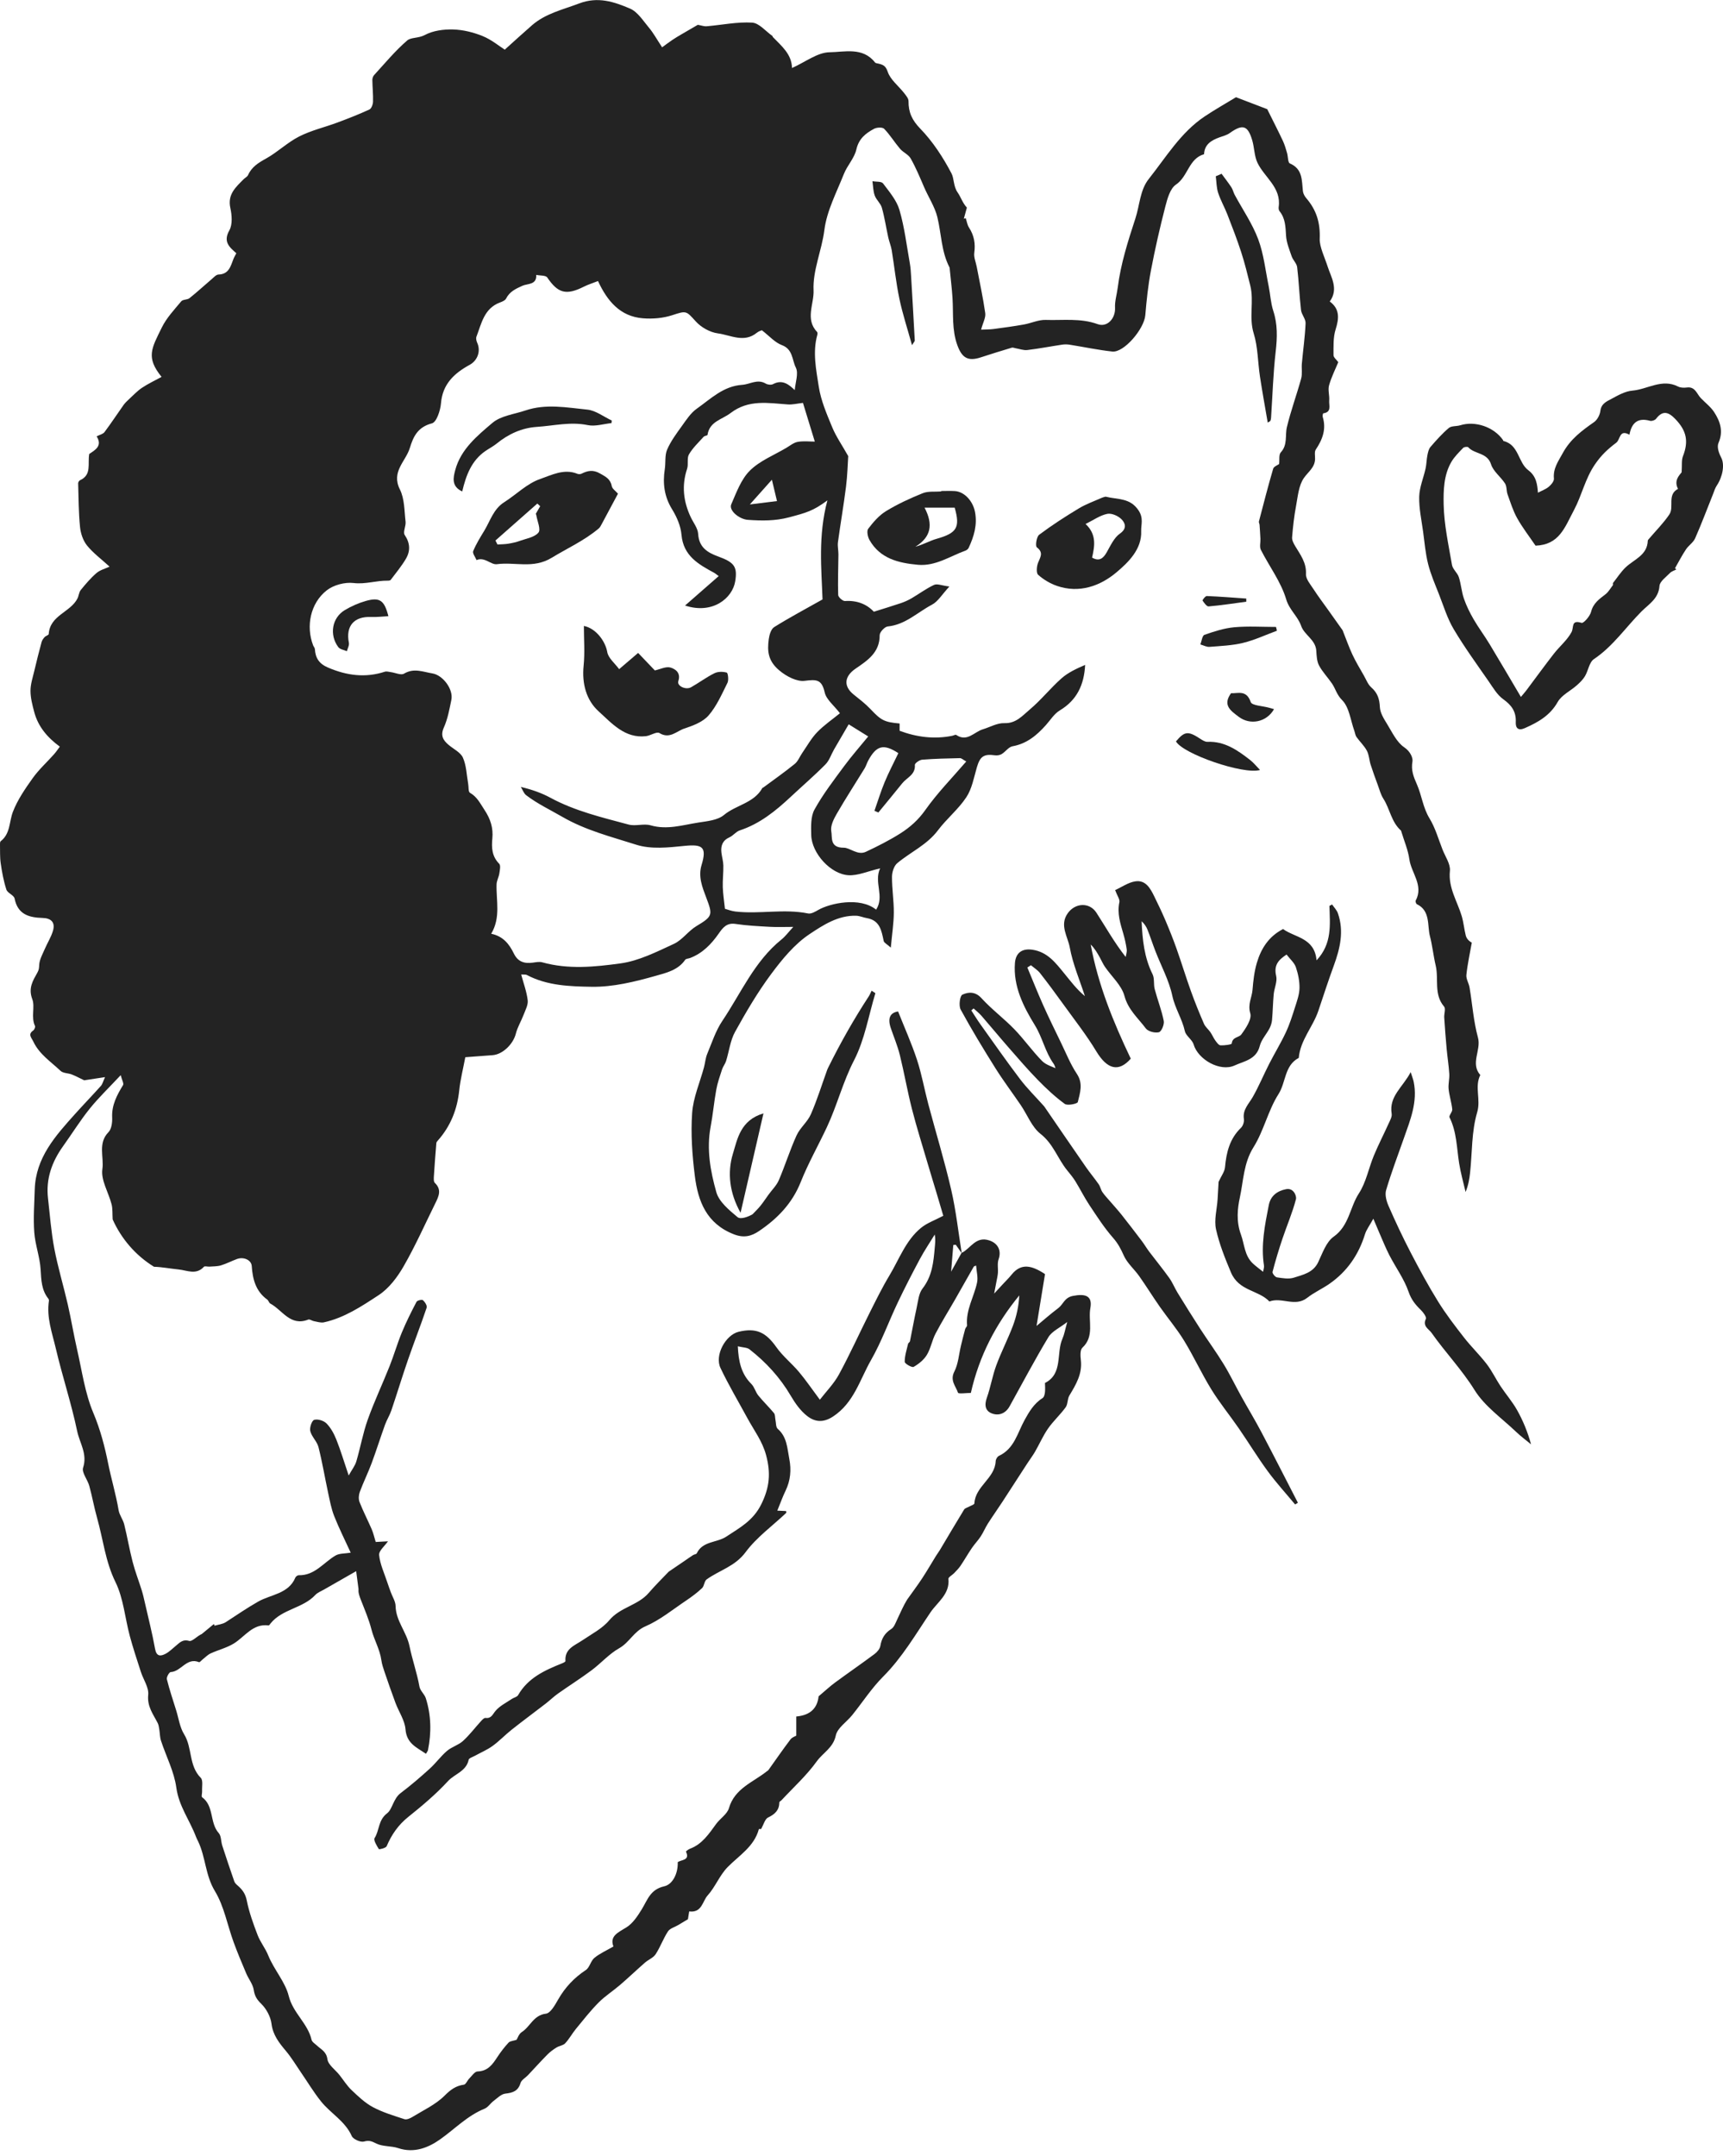 <?xml version="1.0" encoding="UTF-8"?> <svg xmlns="http://www.w3.org/2000/svg" width="235" height="294" viewBox="0 0 235 294" fill="none"><path d="M131.156 170.87C132.398 170.271 133.074 168.536 134.952 169.174C136.091 169.561 136.622 170.532 136.197 171.742C135.998 172.306 136.15 172.987 136.104 173.612C136.074 174.009 135.974 174.403 135.902 174.798C135.833 175.175 135.759 175.551 135.594 176.417C136.172 175.791 136.468 175.468 136.767 175.145C137.167 174.712 137.595 174.303 137.963 173.844C139.281 172.2 140.741 172.577 142.529 173.76C142.148 176.096 141.734 178.634 141.374 180.831C142.202 180.145 143.235 179.227 144.337 178.4C145.019 177.889 145.169 176.965 146.325 176.737C148.031 176.399 149.019 176.716 148.716 178.38C148.389 180.174 149.318 182.231 147.626 183.8C147.305 184.098 147.352 184.921 147.417 185.48C147.638 187.353 146.754 188.822 145.851 190.321C145.57 190.79 145.657 191.496 145.344 191.926C144.611 192.938 143.661 193.794 142.946 194.818C142.263 195.798 141.782 196.918 141.183 197.958C140.866 198.508 140.479 199.014 140.133 199.548C138.997 201.297 137.87 203.052 136.73 204.798C136.073 205.802 135.378 206.781 134.733 207.791C134.378 208.35 134.127 208.976 133.763 209.529C133.398 210.084 132.924 210.569 132.551 211.12C132.01 211.916 131.536 212.754 130.997 213.551C130.752 213.912 130.434 214.226 130.132 214.544C129.873 214.818 129.331 215.095 129.355 215.326C129.568 217.407 127.846 218.506 126.909 219.89C124.884 222.886 123.056 226.044 120.453 228.653C118.875 230.234 117.641 232.156 116.23 233.906C115.474 234.844 114.212 235.649 113.994 236.685C113.642 238.369 112.236 239.044 111.401 240.206C110.014 242.139 108.206 243.77 106.574 245.527C106.484 245.622 106.297 245.705 106.296 245.796C106.281 246.869 105.702 247.418 104.759 247.868C104.332 248.071 104.161 248.817 103.796 249.455C103.901 249.455 103.515 249.408 103.5 249.462C102.856 251.84 100.822 253.028 99.241 254.635C98.151 255.745 97.562 257.337 96.512 258.5C95.806 259.282 95.741 260.901 93.999 260.676C93.936 261.072 93.868 261.491 93.828 261.741C93.309 262.051 92.894 262.3 92.479 262.547C92.009 262.826 91.371 262.994 91.103 263.403C90.459 264.389 90.061 265.534 89.418 266.52C89.1 267.007 88.432 267.253 87.967 267.66C86.824 268.66 85.723 269.711 84.573 270.701C83.617 271.523 82.53 272.21 81.647 273.1C80.535 274.221 79.554 275.475 78.55 276.699C78.031 277.33 77.638 278.071 77.084 278.663C76.804 278.964 76.266 279.008 75.891 279.242C75.455 279.513 75.028 279.826 74.667 280.19C73.757 281.112 72.889 282.077 71.999 283.02C71.663 283.375 71.123 283.658 70.999 284.071C70.669 285.173 69.955 285.41 68.924 285.525C68.359 285.588 67.832 286.138 67.325 286.518C66.889 286.845 66.564 287.389 66.086 287.583C63.749 288.533 62.037 290.337 60.041 291.754C58.438 292.892 56.493 293.686 54.32 292.96C53.361 292.638 52.221 292.769 51.338 292.338C50.718 292.034 50.369 291.853 49.646 292.059C49.178 292.193 48.171 291.747 47.975 291.308C47.067 289.266 45.105 288.231 43.797 286.602C42.783 285.341 41.946 283.936 41.026 282.599C40.364 281.637 39.762 280.623 39.015 279.73C38.081 278.615 37.228 277.564 37.029 275.993C36.907 275.027 36.328 273.959 35.626 273.272C35.02 272.681 34.734 272.205 34.608 271.379C34.488 270.596 33.905 269.895 33.583 269.133C32.981 267.714 32.382 266.294 31.855 264.847C31.008 262.525 30.564 259.972 29.311 257.905C27.995 255.736 28.053 253.269 27.014 251.109C26.919 250.909 26.811 250.711 26.733 250.504C25.889 248.254 24.392 246.328 24.048 243.788C23.752 241.607 22.66 239.54 21.962 237.408C21.798 236.91 21.81 236.356 21.722 235.83C21.675 235.547 21.638 235.244 21.511 234.993C20.894 233.776 20.051 232.735 20.215 231.136C20.318 230.137 19.55 229.055 19.21 228.001C18.689 226.383 18.148 224.769 17.708 223.13C17.045 220.666 16.847 217.993 15.747 215.755C14.365 212.941 14.068 209.934 13.246 207.028C12.836 205.581 12.577 204.092 12.178 202.642C11.942 201.784 11.119 200.819 11.335 200.156C11.95 198.284 10.863 196.794 10.528 195.19C9.737 191.401 8.506 187.706 7.62 183.934C7.118 181.793 6.321 179.661 6.676 177.381C6.689 177.295 6.648 177.179 6.592 177.11C5.652 175.932 5.627 174.566 5.54 173.128C5.439 171.431 4.798 169.769 4.674 168.07C4.531 166.131 4.682 164.169 4.739 162.216C4.867 157.882 7.561 154.907 10.233 151.929C11.396 150.634 12.607 149.382 13.769 148.085C13.976 147.854 14.05 147.5 14.326 146.896C13.071 147.088 12.081 147.238 11.483 147.329C10.781 146.996 10.291 146.727 9.772 146.528C9.278 146.339 8.612 146.375 8.269 146.05C6.941 144.794 5.349 143.771 4.536 142.029C4.297 141.52 3.765 141.063 4.531 140.537C4.689 140.429 4.841 140.061 4.773 139.92C4.199 138.717 4.802 137.321 4.405 136.27C3.827 134.739 4.495 133.727 5.106 132.629C5.327 132.233 5.324 131.99 5.347 131.58C5.389 130.845 5.809 130.123 6.112 129.413C6.474 128.566 6.993 127.769 7.237 126.893C7.544 125.794 6.978 125.224 5.826 125.19C3.992 125.138 2.422 124.738 1.99 122.541C1.901 122.081 1.027 121.801 0.871 121.322C0.495 120.17 0.274 118.958 0.099 117.752C-0.026 116.889 0.02 115.999 0 115.122C-0.003 114.988 0.009 114.791 0.093 114.726C1.429 113.696 1.238 112.071 1.758 110.72C2.39 109.078 3.431 107.567 4.464 106.118C5.3 104.947 6.393 103.961 7.357 102.878C7.67 102.526 7.931 102.126 8.158 101.826C6.436 100.561 5.19 99.079 4.663 97.084C4.414 96.144 4.16 95.168 4.16 94.209C4.16 93.303 4.467 92.391 4.679 91.491C4.987 90.179 5.318 88.872 5.669 87.571C5.735 87.322 5.907 87.084 6.084 86.889C6.242 86.714 6.638 86.617 6.647 86.466C6.807 83.909 9.606 83.511 10.563 81.625C10.751 81.256 10.764 80.773 11.011 80.47C11.677 79.652 12.367 78.833 13.163 78.15C13.658 77.726 14.367 77.549 14.944 77.278C13.782 76.214 12.683 75.41 11.86 74.383C11.324 73.716 11.002 72.743 10.915 71.875C10.718 69.898 10.718 67.9 10.659 65.909C10.655 65.77 10.789 65.552 10.915 65.494C12.551 64.753 11.926 63.25 12.172 61.912C12.956 61.379 14.016 60.832 13.181 59.508C13.595 59.294 14.047 59.204 14.252 58.929C15.156 57.723 15.981 56.461 16.853 55.232C17.057 54.946 17.32 54.696 17.579 54.457C18.164 53.918 18.717 53.321 19.372 52.883C20.218 52.318 21.153 51.884 22.037 51.401C19.878 48.736 20.658 47.529 22.081 44.643C22.723 43.339 23.778 42.228 24.721 41.092C24.943 40.824 25.544 40.902 25.845 40.663C26.882 39.836 27.857 38.933 28.867 38.074C29.157 37.828 29.483 37.451 29.801 37.441C31.224 37.398 31.454 36.305 31.84 35.318C31.942 35.058 32.09 34.818 32.233 34.537C31.295 33.706 30.396 32.984 31.282 31.413C31.732 30.613 31.631 29.34 31.416 28.36C31.009 26.509 32.154 25.531 33.22 24.45C33.419 24.248 33.728 24.108 33.834 23.872C34.335 22.758 35.243 22.201 36.283 21.625C37.863 20.748 39.205 19.425 40.809 18.611C42.447 17.78 44.288 17.357 46.025 16.71C47.495 16.162 48.959 15.59 50.382 14.933C50.659 14.805 50.864 14.241 50.876 13.869C50.907 12.885 50.798 11.898 50.785 10.912C50.782 10.685 50.874 10.402 51.025 10.239C52.499 8.63 53.9 6.93 55.544 5.515C56.051 5.079 57.095 5.229 57.93 4.78C59.041 4.18 60.493 3.984 61.79 4.02C63.151 4.056 64.566 4.406 65.835 4.923C67.048 5.418 68.103 6.303 68.844 6.773C70.217 5.542 71.376 4.472 72.566 3.439C74.419 1.832 76.747 1.322 78.974 0.476C81.564 -0.508 83.752 0.246 85.921 1.167C86.977 1.615 87.73 2.85 88.531 3.803C89.117 4.5 89.558 5.319 90.306 6.452C90.633 6.215 91.146 5.826 91.676 5.464C92.074 5.192 92.49 4.948 92.906 4.703C93.726 4.22 94.551 3.746 95.177 3.383C95.659 3.469 96.027 3.614 96.379 3.583C98.45 3.407 100.53 2.965 102.579 3.085C103.535 3.141 104.428 4.261 105.347 4.904C105.379 4.927 105.369 5.005 105.4 5.038C106.589 6.275 107.981 7.375 108.021 9.275C109.863 8.45 111.5 7.146 113.15 7.127C115.185 7.103 117.667 6.384 119.339 8.511C119.437 8.634 119.687 8.642 119.87 8.69C120.466 8.846 120.804 8.985 121.075 9.788C121.443 10.875 122.542 11.708 123.297 12.673C123.561 13.01 123.916 13.421 123.913 13.796C123.9 15.312 124.387 16.383 125.522 17.553C127.233 19.318 128.631 21.468 129.777 23.655C130.137 24.341 130.028 25.421 130.61 26.246C131.059 26.884 131.278 27.682 131.873 28.31C131.735 28.817 131.595 29.324 131.457 29.831C131.543 29.804 131.63 29.777 131.717 29.75C131.86 30.18 131.921 30.662 132.159 31.028C132.856 32.101 133.058 33.215 132.881 34.485C132.797 35.086 133.093 35.739 133.212 36.368C133.615 38.479 134.077 40.583 134.378 42.709C134.463 43.312 134.073 43.983 133.812 44.955C134.444 44.925 134.992 44.939 135.528 44.868C136.901 44.687 138.275 44.498 139.638 44.257C140.641 44.08 141.634 43.598 142.619 43.63C144.982 43.708 147.374 43.358 149.707 44.206C151.027 44.687 152.154 43.411 152.08 41.968C152.035 41.064 152.331 40.144 152.446 39.228C152.855 35.972 153.848 32.882 154.863 29.769C155.448 27.977 155.48 25.92 156.673 24.416C159.04 21.434 161.029 18.08 164.282 15.894C165.643 14.979 167.077 14.174 168.578 13.259C170.072 13.831 171.77 14.481 172.838 14.889C173.731 16.688 174.381 17.949 174.982 19.235C175.225 19.756 175.381 20.32 175.544 20.875C175.686 21.356 175.646 22.167 175.921 22.287C177.691 23.047 177.542 24.599 177.702 26.064C177.739 26.402 177.939 26.766 178.166 27.031C179.538 28.633 180.083 30.348 179.996 32.561C179.952 33.661 180.694 35.138 181.092 36.395C181.528 37.769 182.616 39.406 181.366 41.118C182.731 42.123 182.65 43.396 182.169 44.911C181.819 46.008 181.883 47.252 181.877 48.432C181.875 48.747 182.295 49.064 182.528 49.39C182.146 50.319 181.596 51.403 181.271 52.549C181.09 53.188 181.35 53.938 181.289 54.628C181.233 55.272 181.666 56.209 180.483 56.369C180.433 56.377 180.364 56.72 180.411 56.873C180.911 58.535 180.376 59.941 179.46 61.312C179.249 61.628 179.379 62.176 179.362 62.617C179.32 63.773 178.415 64.354 177.838 65.188C177.123 66.215 177.013 67.697 176.767 69.007C176.503 70.417 176.343 71.852 176.229 73.282C176.198 73.674 176.441 74.128 176.661 74.493C177.371 75.675 178.199 76.742 178.121 78.298C178.087 78.97 178.735 79.708 179.158 80.362C179.791 81.34 180.5 82.272 181.176 83.223C181.837 84.155 182.498 85.086 183.122 85.962C183.562 87.066 183.955 88.198 184.459 89.278C184.917 90.26 185.486 91.192 186.022 92.136C186.337 92.691 186.576 93.352 187.034 93.752C187.884 94.495 188.149 95.323 188.201 96.435C188.237 97.216 188.74 98.021 189.176 98.726C189.877 99.859 190.491 101.224 191.525 101.918C192.375 102.488 192.726 103.378 192.645 103.844C192.434 105.049 192.791 105.922 193.253 106.976C193.912 108.469 194.071 110.136 194.968 111.605C195.763 112.908 196.186 114.44 196.753 115.88C197.13 116.837 197.846 117.848 197.752 118.768C197.512 121.097 198.767 122.917 199.371 124.957C199.621 125.804 199.695 126.703 199.911 127.564C200.007 127.945 200.254 128.289 200.738 128.558C200.48 130.023 200.154 131.48 200 132.956C199.942 133.506 200.335 134.089 200.433 134.673C200.814 136.949 200.972 139.282 201.577 141.493C202.051 143.227 200.5 145.006 201.897 146.613C201.087 148.23 201.997 149.934 201.47 151.707C200.698 154.307 200.798 157.166 200.508 159.912C200.416 160.781 200.268 161.645 199.891 162.563C199.592 161.257 199.219 159.965 199.011 158.646C198.678 156.538 198.687 154.372 197.702 152.389C197.582 152.147 198.108 151.645 198.073 151.291C197.979 150.36 197.672 149.451 197.576 148.521C197.507 147.842 197.709 147.138 197.668 146.451C197.598 145.318 197.413 144.191 197.31 143.059C197.18 141.63 197.071 140.198 196.978 138.764C196.946 138.261 197.207 137.565 196.961 137.278C195.527 135.611 196.251 133.534 195.816 131.689C195.507 130.375 195.346 128.878 195.025 127.662C194.658 126.273 195.118 124.197 193.249 123.313C193.137 123.26 193.029 122.931 193.088 122.821C194.194 120.733 192.487 119.07 192.223 117.191C192.044 115.906 191.506 114.67 191.129 113.413C191.114 113.366 191.116 113.303 191.085 113.275C189.759 112.114 189.575 110.318 188.672 108.915C188.318 108.367 188.152 107.694 187.922 107.07C187.583 106.149 187.242 105.227 186.944 104.293C186.744 103.662 186.729 102.949 186.427 102.382C186.063 101.698 185.462 101.146 185.009 100.505C184.846 100.275 184.818 99.952 184.72 99.675C184.201 98.236 184.025 96.451 183.045 95.475C182.313 94.745 182.161 93.944 181.674 93.226C181.104 92.388 180.374 91.642 179.904 90.757C179.6 90.182 179.572 89.429 179.529 88.75C179.436 87.231 177.898 86.614 177.464 85.36C177.001 84.028 175.86 83.201 175.419 81.722C174.712 79.347 173.115 77.243 171.969 74.986C171.765 74.582 171.931 73.993 171.909 73.489C171.881 72.848 171.838 72.208 171.791 71.569C171.779 71.416 171.669 71.249 171.704 71.115C172.332 68.715 172.949 66.31 173.646 63.929C173.735 63.623 174.25 63.44 174.46 63.282C174.529 62.705 174.4 62.004 174.69 61.69C175.649 60.651 175.247 59.385 175.521 58.243C176.055 56.01 176.858 53.842 177.467 51.623C177.643 50.981 177.499 50.256 177.561 49.574C177.726 47.744 177.991 45.919 178.068 44.086C178.093 43.496 177.518 42.903 177.446 42.285C177.222 40.342 177.153 38.381 176.92 36.44C176.858 35.926 176.353 35.481 176.173 34.962C175.854 34.034 175.46 33.084 175.403 32.125C175.331 30.931 175.315 29.786 174.518 28.804C174.409 28.669 174.375 28.421 174.4 28.238C174.778 25.571 172.476 24.217 171.511 22.21C171.066 21.283 171.091 20.142 170.791 19.131C170.182 17.078 169.483 16.893 167.721 18.149C167.314 18.44 166.786 18.565 166.304 18.74C165.205 19.142 164.284 19.695 164.22 21.034C162.125 21.621 162.043 24.065 160.393 25.173C159.597 25.708 159.222 27.075 158.946 28.14C158.198 31.036 157.532 33.958 156.974 36.895C156.592 38.902 156.38 40.949 156.208 42.988C156.049 44.874 153.29 48.114 151.709 47.943C149.763 47.732 147.84 47.32 145.904 47.012C145.571 46.959 145.218 46.951 144.885 47C143.295 47.239 141.713 47.547 140.119 47.737C139.595 47.799 139.038 47.579 138.495 47.489C138.33 47.461 138.147 47.373 138.004 47.416C136.589 47.841 135.173 48.275 133.768 48.737C132.003 49.316 131.199 48.79 130.579 47.096C129.804 44.977 130.048 42.814 129.913 40.661C129.83 39.349 129.667 38.04 129.539 36.73C129.528 36.633 129.531 36.524 129.489 36.442C128.381 34.291 128.396 31.883 127.846 29.611C127.509 28.219 126.618 26.873 126.021 25.484C125.46 24.176 124.909 22.852 124.209 21.616C123.903 21.074 123.18 20.785 122.755 20.289C122.003 19.406 121.393 18.397 120.591 17.566C120.363 17.329 119.594 17.364 119.226 17.56C118.078 18.17 117.134 18.902 116.798 20.386C116.532 21.565 115.558 22.564 115.099 23.722C114.101 26.237 112.768 28.745 112.437 31.364C112.08 34.176 110.834 36.885 110.962 39.59C111.049 41.425 109.779 43.536 111.437 45.261C111.51 45.338 111.51 45.538 111.475 45.661C110.812 48.033 111.316 50.412 111.671 52.726C111.961 54.62 112.758 56.461 113.499 58.255C114.023 59.525 114.829 60.679 115.689 62.203C115.618 63.247 115.583 64.81 115.39 66.355C115.072 68.889 114.632 71.408 114.288 73.941C114.215 74.485 114.356 75.053 114.352 75.61C114.338 77.457 114.26 79.304 114.321 81.146C114.331 81.444 114.941 81.987 115.244 81.967C116.874 81.861 118.202 82.378 119.182 83.427C120.463 83.023 121.671 82.66 122.863 82.257C123.367 82.086 123.863 81.865 124.323 81.597C125.355 80.996 126.322 80.265 127.398 79.767C127.82 79.572 128.463 79.86 129.489 79.988C128.487 81.063 127.939 82.031 127.113 82.465C125.137 83.502 123.483 85.202 121.078 85.435C120.659 85.475 119.977 86.213 119.979 86.626C119.993 88.993 118.305 90.086 116.697 91.186C115.157 92.238 115.001 93.573 116.436 94.725C117.22 95.354 118.028 95.97 118.715 96.696C120.158 98.224 120.583 98.483 122.699 98.67V99.663C125.021 100.528 127.401 100.841 129.866 100.349C130.056 100.31 130.313 100.157 130.422 100.231C131.907 101.233 132.863 99.82 134.045 99.463C135.024 99.167 136.013 98.587 136.977 98.622C138.573 98.681 139.449 97.602 140.417 96.792C141.975 95.489 143.257 93.858 144.783 92.509C145.69 91.707 146.841 91.18 148.003 90.68C147.859 93.409 146.872 95.491 144.544 96.886C143.786 97.341 143.263 98.2 142.649 98.888C141.407 100.284 140.041 101.427 138.1 101.776C137.562 101.874 137.141 102.523 136.619 102.84C136.366 102.995 135.991 103.051 135.69 103.008C134.171 102.796 133.665 103.164 133.23 104.661C132.828 106.048 132.566 107.565 131.795 108.731C130.716 110.366 129.119 111.65 127.933 113.228C126.438 115.22 124.202 116.194 122.377 117.716C121.925 118.093 121.664 118.937 121.659 119.568C121.648 121.199 121.917 122.831 121.907 124.462C121.897 125.937 121.664 127.409 121.497 129.235C120.961 128.751 120.58 128.577 120.528 128.333C120.231 126.93 120.013 125.514 118.229 125.212C117.743 125.13 117.268 124.906 116.785 124.889C114.321 124.807 112.257 126.168 110.417 127.393C108.365 128.759 106.679 130.82 105.179 132.837C103.335 135.318 101.753 138.012 100.255 140.723C99.598 141.912 99.445 143.375 99.028 144.704C98.903 145.104 98.609 145.451 98.48 145.85C98.184 146.758 97.864 147.668 97.693 148.602C97.385 150.285 97.238 151.996 96.921 153.675C96.347 156.724 96.89 159.718 97.698 162.582C98.07 163.902 99.448 165.035 100.591 165.99C101.013 166.343 102.068 165.938 102.64 165.602C103.002 165.218 103.389 164.854 103.719 164.444C104.111 163.958 104.453 163.432 104.82 162.925C105.296 162.268 105.916 161.673 106.226 160.946C107.088 158.937 107.738 156.833 108.644 154.844C109.117 153.805 110.133 153.011 110.59 151.969C111.451 150.003 112.086 147.936 112.818 145.913C112.867 145.776 112.935 145.647 112.999 145.516C114.64 142.206 116.455 138.997 118.476 135.905C118.638 135.657 118.747 135.374 118.881 135.109C119.052 135.222 119.223 135.336 119.394 135.449C118.461 138.517 117.936 141.795 116.488 144.596C114.954 147.562 114.171 150.761 112.773 153.736C111.597 156.239 110.224 158.658 109.203 161.222C108.038 164.147 105.992 166.233 103.485 167.914C102.529 168.555 101.508 168.882 100.105 168.337C96.363 166.883 95.204 163.839 94.769 160.378C94.413 157.54 94.202 154.633 94.401 151.791C94.547 149.685 95.459 147.633 96.017 145.555C96.179 144.954 96.219 144.307 96.454 143.74C97.091 142.211 97.608 140.583 98.52 139.227C101.069 135.435 102.894 131.106 106.581 128.132C107.122 127.698 107.543 127.116 108.197 126.41C106.975 126.41 105.983 126.456 104.996 126.4C103.435 126.313 101.866 126.239 100.324 126.005C99.132 125.824 98.609 126.484 98.039 127.3C97.029 128.748 95.83 130.002 94.127 130.65C93.899 130.737 93.558 130.739 93.448 130.901C92.479 132.321 90.813 132.691 89.421 133.086C86.592 133.888 83.615 134.621 80.712 134.576C77.754 134.528 74.631 134.439 71.852 132.964C71.699 132.883 71.478 132.928 71.084 132.9C71.416 134.141 71.84 135.264 71.974 136.422C72.046 137.051 71.659 137.751 71.414 138.395C71.083 139.268 70.576 140.089 70.351 140.985C70 142.371 68.592 143.786 67.207 143.901C66.017 143.999 64.826 144.08 63.463 144.182C63.167 145.756 62.788 147.219 62.634 148.705C62.363 151.299 61.457 153.578 59.729 155.532C59.638 155.635 59.524 155.76 59.514 155.884C59.39 157.375 59.272 158.867 59.181 160.361C59.16 160.686 59.125 161.147 59.309 161.322C60.271 162.24 59.844 163.145 59.39 164.066C57.966 166.953 56.655 169.906 55.053 172.692C54.199 174.179 53.054 175.704 51.655 176.622C49.34 178.141 46.971 179.726 44.178 180.339C43.754 180.432 43.263 180.258 42.81 180.177C42.546 180.13 42.239 179.882 42.045 179.961C39.594 180.932 38.52 178.662 36.867 177.778C36.685 177.68 36.627 177.364 36.449 177.236C34.879 176.102 34.456 174.454 34.334 172.651C34.279 171.847 33.244 171.363 32.323 171.702C31.588 171.972 30.887 172.343 30.14 172.569C29.645 172.719 29.099 172.7 28.574 172.741C28.316 172.762 27.932 172.632 27.814 172.76C26.751 173.926 25.507 173.239 24.339 173.125C23.217 173.015 22.105 172.792 21.004 172.76C18.46 171.194 16.532 168.909 15.367 166.305C15.317 165.517 15.376 164.848 15.217 164.234C14.8 162.617 13.741 160.943 13.962 159.444C14.203 157.801 13.315 155.909 14.796 154.403C15.218 153.973 15.327 153.065 15.298 152.389C15.223 150.696 15.952 149.346 16.783 147.982C16.915 147.765 16.632 147.295 16.462 146.629C14.881 148.322 13.457 149.684 12.232 151.206C10.926 152.831 9.82 154.617 8.603 156.316C7.078 158.445 6.243 160.77 6.548 163.42C6.81 165.707 6.975 168.013 7.405 170.269C7.894 172.838 8.662 175.355 9.247 177.908C9.715 179.953 10.051 182.031 10.521 184.076C11.185 186.969 11.586 189.988 12.727 192.688C13.679 194.936 14.298 197.322 14.748 199.574C15.174 201.702 15.816 203.807 16.177 205.96C16.289 206.628 16.775 207.226 16.942 207.893C17.364 209.592 17.655 211.326 18.094 213.021C18.432 214.327 18.927 215.595 19.331 216.885C19.503 217.438 19.628 218.004 19.758 218.569C20.234 220.662 20.767 222.745 21.147 224.855C21.34 225.925 21.884 225.902 22.578 225.543C23.078 225.285 23.491 224.853 23.937 224.494C24.478 224.059 24.871 223.524 25.806 223.787C26.216 223.902 26.874 223.118 27.525 222.841C28.075 222.388 28.624 221.935 29.172 221.482C29.203 221.559 29.234 221.634 29.265 221.711C29.779 221.556 30.363 221.506 30.796 221.226C32.267 220.27 33.702 219.282 35.238 218.41C36.925 217.454 39.366 217.366 40.282 215.151C40.344 215.001 40.588 214.823 40.743 214.827C42.938 214.88 44.125 213.1 45.764 212.139C46.296 211.829 47.046 211.886 47.833 211.752C47.036 210.009 46.231 208.415 45.579 206.76C45.18 205.749 44.984 204.653 44.752 203.583C44.303 201.509 43.959 199.408 43.436 197.352C43.24 196.582 42.512 195.947 42.319 195.176C42.201 194.708 42.527 193.738 42.852 193.638C43.334 193.489 44.16 193.747 44.536 194.13C45.124 194.73 45.558 195.537 45.875 196.33C46.455 197.786 46.903 199.294 47.557 201.226C48.006 200.417 48.425 199.896 48.6 199.302C49.157 197.414 49.497 195.455 50.157 193.607C51.035 191.144 52.16 188.768 53.128 186.334C53.731 184.82 54.181 183.243 54.801 181.737C55.392 180.305 56.089 178.914 56.808 177.541C56.908 177.35 57.544 177.199 57.683 177.319C57.957 177.556 58.282 178.07 58.192 178.338C57.393 180.716 56.473 183.053 55.653 185.424C54.859 187.721 54.156 190.049 53.376 192.352C53.147 193.025 52.751 193.641 52.51 194.313C51.879 196.06 51.325 197.837 50.676 199.577C50.187 200.89 49.559 202.151 49.073 203.466C48.92 203.88 48.88 204.445 49.036 204.846C49.531 206.11 50.163 207.321 50.701 208.569C50.926 209.091 51.048 209.657 51.244 210.292C51.819 210.261 52.383 210.231 52.917 210.202C52.49 210.824 51.651 211.496 51.708 212.076C51.835 213.337 52.417 214.554 52.82 215.788C52.969 216.243 53.136 216.691 53.299 217.142C53.527 217.771 53.943 218.395 53.955 219.028C53.991 221.062 55.454 222.555 55.855 224.513C56.227 226.336 56.873 228.146 57.21 230.024C57.312 230.586 57.901 231.046 58.079 231.613C58.813 233.932 58.851 236.3 58.372 238.68C58.346 238.812 58.238 238.927 58.097 239.179C56.833 238.31 55.461 237.788 55.307 235.846C55.208 234.615 54.391 233.448 53.938 232.235C53.41 230.822 52.917 229.394 52.43 227.965C52.259 227.464 52.09 226.95 52.017 226.428C51.813 224.942 51.016 223.61 50.677 222.275C50.312 220.834 49.74 219.536 49.219 218.188C49.033 217.707 48.847 217.226 48.899 216.725C48.799 215.957 48.697 215.189 48.578 214.273C46.983 215.183 45.594 215.975 44.208 216.772C43.795 217.009 43.313 217.189 43.001 217.523C41.298 219.356 38.482 219.425 36.891 221.417C36.814 221.513 36.711 221.683 36.641 221.674C34.462 221.389 33.409 223.213 31.871 224.151C30.907 224.737 29.763 225.015 28.726 225.491C28.334 225.671 28.016 226.014 27.667 226.286C27.487 226.424 27.244 226.728 27.141 226.685C25.459 225.989 24.71 227.975 23.279 228.034C23.08 228.042 22.689 228.73 22.759 229.01C23.114 230.442 23.588 231.843 24.027 233.253C24.369 234.351 24.523 235.568 25.11 236.515C26.253 238.361 25.722 240.797 27.383 242.459C27.718 242.795 27.53 243.666 27.565 244.29C27.581 244.567 27.436 245.009 27.562 245.101C29.227 246.312 28.571 248.584 29.835 249.995C30.184 250.386 30.128 251.124 30.309 251.685C30.841 253.327 31.391 254.962 31.959 256.592C32.034 256.807 32.239 256.994 32.42 257.152C33.052 257.698 33.475 258.268 33.656 259.183C33.976 260.794 34.546 262.366 35.137 263.906C35.508 264.872 36.199 265.715 36.586 266.679C37.368 268.619 38.902 270.284 39.38 272.208C39.961 274.541 41.976 275.936 42.494 278.184C42.565 278.492 42.975 278.73 43.243 278.983C43.807 279.516 44.512 279.783 44.655 280.828C44.76 281.598 45.713 282.251 46.282 282.963C46.838 283.659 47.313 284.44 47.952 285.046C48.853 285.901 49.787 286.795 50.867 287.371C52.208 288.087 53.701 288.531 55.155 289.008C55.453 289.105 55.917 288.911 56.224 288.722C57.736 287.794 59.418 287.022 60.644 285.797C61.461 284.98 62.165 284.462 63.269 284.306C63.544 284.267 63.733 283.738 63.998 283.471C64.356 283.113 64.742 282.515 65.129 282.503C66.534 282.46 67.172 281.554 67.828 280.546C68.283 279.849 68.798 279.182 69.362 278.57C69.563 278.354 69.986 278.341 70.454 278.187C70.59 277.974 70.765 277.384 71.157 277.137C72.317 276.402 72.755 274.824 74.458 274.623C75.084 274.549 75.694 273.447 76.118 272.705C77.065 271.046 78.298 269.727 79.899 268.674C80.425 268.327 80.563 267.429 81.069 267.013C81.802 266.41 82.708 266.016 83.665 265.46C83.121 264.018 84.303 263.559 85.454 262.839C86.326 262.292 86.977 261.287 87.54 260.372C88.328 259.089 88.686 257.679 90.601 257.25C91.725 256.998 92.49 255.526 92.436 253.965C92.882 253.61 94.156 253.755 93.558 252.521C93.541 252.484 93.888 252.21 94.097 252.132C95.777 251.509 96.687 250.096 97.678 248.744C98.226 247.997 99.178 247.413 99.417 246.598C100.209 243.887 102.703 243.075 104.581 241.573C104.655 241.515 104.75 241.472 104.804 241.398C105.804 240.001 106.776 238.584 107.813 237.217C108.046 236.91 108.502 236.775 108.602 236.713V234.095C110.559 233.921 111.476 232.932 111.65 231.342C112.599 230.542 113.219 229.96 113.898 229.461C115.682 228.149 117.505 226.894 119.28 225.571C119.633 225.309 120.001 224.873 120.07 224.467C120.242 223.452 120.668 222.723 121.561 222.159C121.954 221.91 122.153 221.311 122.377 220.841C122.822 219.91 123.224 218.957 123.73 218.144C124.412 217.184 125.12 216.243 125.768 215.26C126.422 214.267 127.015 213.234 127.64 212.222C127.818 211.933 128.027 211.664 128.201 211.373C129.297 209.537 130.378 207.691 131.496 205.869C131.617 205.671 131.946 205.602 132.177 205.471C132.429 205.328 132.888 205.192 132.896 205.036C133.016 202.68 135.7 201.628 135.802 199.269C135.812 199.019 136.021 198.655 136.235 198.555C138.355 197.566 138.758 195.436 139.754 193.642C140.334 192.598 140.997 191.424 142.174 190.684C142.609 190.41 142.56 189.368 142.522 188.611C145.011 187.345 144.027 184.562 144.905 182.573C145.163 181.988 145.268 181.337 145.561 180.294C144.534 181.092 143.481 181.55 142.996 182.352C141.13 185.443 139.449 188.645 137.692 191.802C137.166 192.748 136.26 193.109 135.325 192.778C134.361 192.436 134.243 191.618 134.6 190.615C135.111 189.175 135.354 187.638 135.883 186.206C136.558 184.376 137.462 182.633 138.151 180.809C138.645 179.505 138.945 178.128 139.019 176.669C135.815 180.576 133.556 184.908 132.414 189.965C131.835 189.965 130.724 190.127 130.661 189.937C130.359 189.041 129.537 188.27 130.157 187.065C130.705 186 130.78 184.692 131.071 183.492C131.252 182.744 131.436 181.995 131.639 181.251C131.689 181.069 131.912 180.901 131.898 180.74C131.713 178.64 132.849 176.863 133.261 174.916C133.413 174.197 133.187 173.398 133.133 172.597C133.031 172.644 132.857 172.664 132.804 172.757C131.953 174.233 131.124 175.723 130.277 177.202C129.384 178.763 128.426 180.289 127.596 181.882C127.115 182.803 126.946 183.897 126.413 184.779C126.005 185.453 125.305 186.018 124.611 186.413C124.386 186.541 123.398 185.981 123.395 185.727C123.384 184.91 123.663 184.086 123.851 183.27C123.881 183.14 124.084 183.049 124.109 182.921C124.418 181.407 124.684 179.885 125.018 178.377C125.22 177.469 125.295 176.405 125.827 175.725C127.139 174.043 127.322 172.122 127.491 170.151C127.538 169.597 127.618 169.046 127.487 168.366C126.809 169.476 126.077 170.557 125.464 171.702C124.411 173.668 123.39 175.652 122.433 177.665C121.198 180.263 120.223 183.002 118.8 185.486C117.273 188.154 116.473 191.306 113.624 193.18C112.245 194.087 111.104 193.914 110.064 193.094C109.164 192.386 108.445 191.366 107.856 190.361C106.391 187.862 104.484 185.783 102.223 184.018C101.887 183.756 101.33 183.777 100.633 183.607C100.728 185.664 101.084 187.355 102.482 188.748C102.9 189.165 103.046 189.846 103.428 190.316C104.101 191.147 104.883 191.889 105.562 192.716C105.737 192.928 105.695 193.317 105.761 193.622C105.852 194.045 105.807 194.631 106.069 194.86C107.347 195.965 107.365 197.488 107.651 198.953C107.948 200.482 107.817 201.916 107.134 203.323C106.735 204.145 106.43 205.013 106.017 206.019C106.439 206.04 106.823 206.057 107.213 206.075C107.219 206.16 107.268 206.293 107.227 206.331C105.356 208.102 103.192 209.654 101.684 211.692C100.247 213.632 98.116 214.146 96.373 215.403C96.051 215.636 96.06 216.297 95.752 216.588C95.083 217.217 94.336 217.775 93.572 218.288C91.749 219.509 90.01 220.944 88.026 221.799C86.457 222.475 85.849 223.996 84.454 224.781C83.07 225.559 81.975 226.832 80.683 227.794C79.193 228.904 77.617 229.898 76.1 230.971C75.521 231.381 75.01 231.884 74.449 232.319C72.904 233.513 71.33 234.672 69.8 235.883C68.903 236.593 68.109 237.439 67.184 238.11C66.441 238.647 65.571 239.01 64.762 239.458C64.463 239.623 63.965 239.767 63.92 239.995C63.597 241.575 62.009 241.917 61.099 242.907C59.464 244.684 57.591 246.263 55.7 247.775C54.326 248.874 53.408 250.199 52.735 251.784C52.627 252.038 51.715 252.251 51.67 252.177C51.383 251.71 50.914 250.955 51.095 250.669C51.766 249.611 51.565 248.23 52.809 247.284C53.517 246.745 53.647 245.289 54.634 244.545C56.008 243.51 57.319 242.381 58.597 241.224C59.437 240.465 60.11 239.52 60.969 238.784C61.61 238.236 62.52 237.998 63.142 237.435C64.039 236.62 64.777 235.631 65.599 234.731C65.768 234.544 66.025 234.268 66.207 234.29C67.019 234.394 67.176 233.812 67.589 233.322C68.162 232.643 69.038 232.22 69.797 231.703C70.078 231.512 70.519 231.436 70.665 231.18C72.017 228.818 74.306 227.788 76.667 226.842C76.838 226.775 77.127 226.632 77.121 226.54C76.994 224.839 78.38 224.42 79.445 223.695C80.706 222.836 82.153 222.101 83.101 220.965C84.586 219.185 87.014 218.948 88.481 217.237C89.391 216.177 90.396 215.197 91.203 214.345C91.994 213.807 92.632 213.373 93.27 212.938C93.689 212.652 94.103 212.356 94.529 212.081C94.687 211.979 94.97 211.967 95.033 211.834C95.847 210.144 97.767 210.42 99.059 209.562C100.9 208.341 102.719 207.404 103.837 205.135C104.98 202.814 105.136 200.881 104.491 198.463C103.976 196.532 102.837 195.066 101.94 193.41C100.704 191.132 99.375 188.898 98.265 186.56C97.443 184.83 98.957 182.048 100.759 181.621C103.146 181.055 104.457 181.698 105.885 183.721C106.758 184.96 107.993 185.937 108.975 187.107C109.905 188.212 110.719 189.415 111.82 190.892C112.681 189.772 113.739 188.707 114.427 187.442C115.915 184.705 117.196 181.855 118.595 179.069C119.462 177.344 120.312 175.604 121.306 173.954C122.646 171.726 123.532 169.165 125.612 167.459C126.433 166.784 127.506 166.416 128.656 165.807C128.426 165.029 128.086 163.867 127.739 162.707C127.345 161.391 126.937 160.08 126.551 158.763C125.815 156.255 125.024 153.762 124.377 151.231C123.756 148.8 123.33 146.319 122.729 143.882C122.422 142.641 121.92 141.449 121.503 140.236C121.033 138.868 121.39 138.112 122.492 137.942C123.367 140.151 124.336 142.304 125.069 144.534C125.716 146.501 126.074 148.561 126.607 150.566C127.643 154.462 128.826 158.322 129.732 162.246C130.39 165.095 130.705 168.025 131.171 170.915C130.898 170.526 130.629 170.142 130.359 169.757C130.246 169.771 130.132 169.782 130.019 169.796C129.928 170.914 129.836 172.034 129.723 173.429C130.288 172.411 130.717 171.642 131.144 170.871L131.156 170.87ZM66.998 127.344C68.648 127.687 69.47 128.779 70.09 130.052C70.638 131.176 71.529 131.443 72.671 131.284C73.098 131.225 73.566 131.131 73.963 131.241C77.51 132.236 81.132 131.867 84.638 131.386C87.143 131.041 89.568 129.805 91.916 128.722C93.066 128.191 93.875 126.964 94.987 126.3C97.232 124.957 97.22 124.773 96.314 122.386C95.805 121.042 95.204 119.568 95.68 117.995C96.422 115.542 95.873 115.103 93.352 115.361C91.177 115.584 88.796 115.846 86.788 115.205C83.392 114.12 79.893 113.25 76.706 111.406C75.05 110.449 73.304 109.621 71.769 108.454C71.433 108.197 71.277 107.704 71.037 107.319C72.559 107.685 73.868 108.144 75.073 108.797C78.429 110.614 82.106 111.476 85.737 112.453C86.678 112.706 87.802 112.288 88.734 112.557C90.988 113.207 93.111 112.512 95.263 112.177C96.459 111.991 97.879 111.863 98.733 111.152C100.393 109.77 102.84 109.531 103.982 107.462C104.001 107.427 104.071 107.425 104.11 107.397C105.546 106.332 107.013 105.307 108.399 104.178C108.85 103.811 109.078 103.175 109.426 102.674C110.086 101.722 110.657 100.679 111.454 99.855C112.39 98.888 113.525 98.116 114.559 97.272C113.732 96.191 112.7 95.405 112.482 94.436C112.073 92.622 111.356 92.652 109.719 92.853C108.767 92.971 107.347 92.344 106.221 91.373C104.727 90.085 104.641 88.753 104.851 87.169C104.929 86.586 105.16 85.791 105.59 85.523C107.667 84.225 109.835 83.073 112.185 81.749C112.046 77.638 111.554 73.079 112.851 68.24C110.884 69.695 109.987 69.924 107.599 70.558C105.727 71.055 103.889 71.028 102.011 70.897C100.81 70.813 99.378 69.608 99.733 68.788C100.435 67.174 101.078 65.369 102.277 64.18C103.63 62.836 105.564 62.079 107.252 61.075C107.758 60.775 108.258 60.355 108.806 60.261C109.613 60.121 110.463 60.225 111.132 60.225C110.544 58.307 110.018 56.586 109.516 54.947C108.728 55.034 108.093 55.199 107.473 55.157C104.774 54.97 102.099 54.447 99.639 56.334C98.471 57.231 96.774 57.467 96.499 59.307C96.482 59.416 96.095 59.428 95.971 59.567C95.273 60.344 94.485 61.078 93.968 61.967C93.662 62.494 93.919 63.319 93.712 63.94C92.953 66.218 93.205 68.388 94.205 70.517C94.564 71.281 95.177 72.034 95.223 72.82C95.332 74.644 96.49 75.358 97.927 75.882C100.144 76.687 100.601 77.275 100.275 79.279C99.901 81.581 97.191 83.822 93.435 82.582C95.009 81.205 96.484 79.914 98.022 78.569C97.724 78.349 97.58 78.215 97.412 78.124C95.266 76.96 93.201 75.817 92.947 72.923C92.843 71.734 92.306 70.495 91.668 69.46C90.596 67.722 90.371 65.93 90.671 63.982C90.808 63.095 90.651 62.107 90.989 61.32C91.481 60.174 92.255 59.136 92.991 58.112C93.603 57.264 94.205 56.319 95.036 55.736C96.943 54.395 98.637 52.656 101.233 52.483C102.299 52.412 103.304 51.638 104.446 52.318C104.705 52.472 105.181 52.521 105.434 52.387C106.755 51.691 107.627 52.478 108.396 53.2C108.476 52.161 108.944 50.919 108.539 50.121C108.022 49.104 108.158 47.632 106.646 47.069C105.681 46.71 104.918 45.812 103.915 45.043C103.906 45.048 103.51 45.147 103.226 45.379C101.48 46.809 99.642 45.693 97.905 45.465C96.834 45.323 95.628 44.644 94.896 43.834C93.567 42.363 93.623 42.354 91.666 42.992C90.427 43.396 89.013 43.513 87.705 43.411C84.57 43.168 82.82 41.037 81.561 38.329C80.874 38.599 80.226 38.799 79.626 39.1C77.218 40.309 76.094 39.994 74.643 37.846C74.431 37.532 73.65 37.601 73.133 37.492C73.228 38.865 71.955 38.659 71.263 38.968C70.336 39.384 69.507 39.764 69.022 40.725C68.894 40.978 68.499 41.139 68.193 41.252C66.022 42.06 65.672 44.121 64.977 45.932C64.887 46.166 64.986 46.521 65.098 46.775C65.593 47.894 65.133 49.167 64.061 49.754C61.963 50.903 60.356 52.368 60.143 55.015C60.065 55.988 59.539 57.57 58.917 57.734C57.018 58.233 56.389 59.471 55.899 61.087C55.338 62.939 53.318 64.318 54.544 66.755C55.184 68.028 55.142 69.662 55.316 71.144C55.386 71.746 54.931 72.562 55.196 72.955C55.952 74.079 55.987 75.151 55.352 76.223C54.756 77.231 53.996 78.142 53.289 79.083C53.222 79.172 53.025 79.194 52.889 79.191C51.334 79.163 49.852 79.706 48.226 79.512C47.044 79.372 45.505 79.774 44.571 80.505C42.322 82.263 41.705 85.417 42.711 88.019C42.776 88.187 42.932 88.341 42.944 88.508C43.022 89.727 43.499 90.509 44.735 91.04C47.291 92.135 49.821 92.476 52.489 91.607C52.73 91.529 53.034 91.628 53.305 91.663C53.916 91.744 54.694 92.12 55.103 91.874C56.448 91.065 57.694 91.632 58.98 91.841C60.414 92.076 61.856 94.017 61.563 95.439C61.3 96.715 61.066 98.034 60.54 99.21C60.047 100.313 60.425 100.941 61.181 101.583C61.856 102.158 62.819 102.604 63.14 103.334C63.618 104.417 63.64 105.699 63.855 106.896C63.93 107.318 63.862 107.987 64.098 108.119C65.076 108.673 65.484 109.557 66.072 110.443C66.911 111.706 67.288 112.926 67.151 114.35C67.028 115.634 67.097 116.796 68.087 117.801C68.311 118.029 68.174 118.673 68.107 119.112C68.029 119.621 67.742 120.108 67.727 120.612C67.661 122.837 68.317 125.127 66.995 127.344H66.998ZM120.036 118.426C118.347 118.821 117.034 119.426 115.754 119.363C113.29 119.241 110.699 116.347 110.644 113.886C110.619 112.719 110.56 111.365 111.086 110.41C112.235 108.327 113.708 106.415 115.128 104.49C116.159 103.092 117.314 101.785 118.416 100.436C117.436 99.827 116.57 99.289 115.753 98.782C115.152 99.814 114.453 101 113.765 102.193C113.368 102.884 113.116 103.714 112.575 104.259C111.054 105.796 109.41 107.209 107.829 108.687C105.776 110.605 103.624 112.351 100.891 113.251C100.381 113.419 100.004 113.961 99.502 114.187C98.556 114.611 98.285 115.332 98.393 116.27C98.461 116.861 98.645 117.444 98.657 118.034C98.677 119.019 98.55 120.008 98.581 120.994C98.611 121.928 98.761 122.859 98.875 123.939C99.187 124.023 99.733 124.246 100.299 124.312C103.593 124.695 106.92 123.905 110.22 124.577C110.64 124.663 111.192 124.335 111.619 124.089C113.182 123.192 117.286 122.267 119.493 124.057C120.68 122.242 119.155 120.325 120.038 118.429L120.036 118.426ZM122.526 102.712C120.506 101.395 119.531 101.658 118.408 103.743C118.226 104.084 118.121 104.47 117.921 104.797C116.657 106.86 115.333 108.888 114.125 110.982C113.708 111.703 113.238 112.644 113.379 113.37C113.54 114.19 113.129 115.625 115.087 115.61C115.931 115.603 116.975 116.694 118.09 116.17C119.7 115.414 121.301 114.608 122.801 113.658C124.113 112.827 125.249 111.822 126.201 110.472C127.853 108.131 129.889 106.061 131.786 103.849C131.356 103.614 131.14 103.39 130.928 103.394C129.207 103.431 127.485 103.469 125.772 103.606C125.407 103.636 124.763 104.093 124.779 104.314C124.876 105.659 123.688 106.037 123.06 106.821C121.986 108.161 120.888 109.481 119.8 110.81C119.622 110.732 119.444 110.654 119.266 110.575C119.727 109.264 120.133 107.931 120.665 106.649C121.206 105.342 121.87 104.087 122.527 102.712H122.526ZM102.274 68.794C103.783 68.607 104.887 68.47 105.973 68.336C105.776 67.511 105.577 66.679 105.279 65.426C104.264 66.564 103.411 67.521 102.274 68.794Z" fill="#232323"></path><path d="M144.148 146.372C143.998 145.924 143.942 145.407 143.68 145.038C142.548 143.45 142.192 141.517 141.149 139.822C139.617 137.335 138.172 134.537 138.428 131.325C138.539 129.942 139.405 129.311 140.825 129.525C142.878 129.833 143.982 131.322 145.151 132.749C146.023 133.811 146.838 134.917 147.969 135.849C147.256 133.643 146.319 131.477 145.908 129.217C145.637 127.73 144.485 126.188 145.615 124.568C146.624 123.121 148.589 123.008 149.539 124.473C150.818 126.445 151.96 128.508 153.531 130.509C153.584 130.164 153.72 129.809 153.673 129.479C153.571 128.762 153.415 128.046 153.212 127.35C152.799 125.939 152.347 124.558 152.671 123.035C152.752 122.651 152.384 122.173 152.092 121.392C152.986 120.985 153.872 120.349 154.831 120.2C156.267 119.976 156.9 121.165 157.441 122.27C157.97 123.35 158.492 124.436 158.961 125.542C159.5 126.812 160.014 128.096 160.475 129.397C161.154 131.315 161.745 133.264 162.434 135.18C162.973 136.681 163.574 138.163 164.211 139.626C164.398 140.057 164.818 140.379 165.092 140.779C165.339 141.14 165.506 141.557 165.762 141.91C165.952 142.172 166.218 142.55 166.467 142.563C166.996 142.589 167.986 142.454 167.999 142.312C168.083 141.405 168.989 141.501 169.294 141.088C169.922 140.239 170.761 138.984 170.524 138.193C170.153 136.954 170.745 136.048 170.831 135C170.931 133.758 171.071 132.491 171.424 131.303C171.996 129.376 173.028 127.714 174.998 126.703C176.615 127.878 179.3 127.881 179.563 130.969C181.71 128.697 181.395 126.092 181.32 123.546C181.442 123.481 181.563 123.416 181.685 123.351C181.955 123.749 182.323 124.112 182.476 124.551C183.335 127.008 182.769 129.363 181.912 131.705C181.171 133.731 180.504 135.782 179.819 137.829C179.078 140.042 177.349 141.841 177.137 144.273C175.172 145.309 175.401 147.603 174.376 149.211C172.952 151.443 172.374 154.212 170.965 156.457C169.608 158.616 169.596 161.045 169.104 163.307C168.79 164.751 168.581 166.547 169.25 168.365C169.741 169.698 169.72 171.232 170.885 172.318C171.281 172.688 171.726 173.005 172.271 173.445C172.324 173.109 172.433 172.844 172.395 172.602C171.954 169.797 172.517 167.074 173.05 164.35C173.301 163.071 174.214 162.411 175.416 162.177C176.463 161.973 176.86 163.149 176.759 163.534C176.284 165.371 175.519 167.13 174.912 168.937C174.41 170.428 173.956 171.936 173.562 173.46C173.511 173.656 173.917 174.169 174.16 174.204C174.926 174.316 175.777 174.471 176.478 174.244C177.726 173.842 179.103 173.57 179.787 172.138C180.374 170.907 180.878 169.38 181.897 168.658C184.016 167.158 184.097 164.659 185.338 162.756C186.327 161.24 186.67 159.311 187.38 157.599C187.993 156.124 188.729 154.702 189.386 153.245C189.582 152.812 189.878 152.309 189.809 151.892C189.417 149.501 191.338 148.266 192.403 146.215C192.606 146.861 192.74 147.185 192.811 147.524C193.375 150.26 192.356 152.725 191.479 155.215C190.649 157.574 189.76 159.917 189.05 162.312C188.862 162.949 189.099 163.817 189.386 164.471C190.323 166.61 191.316 168.73 192.393 170.803C193.574 173.075 194.797 175.334 196.146 177.51C197.207 179.219 198.442 180.825 199.681 182.415C200.656 183.666 201.811 184.777 202.776 186.035C203.495 186.972 204.008 188.064 204.663 189.053C205.392 190.152 206.272 191.161 206.915 192.306C207.721 193.741 208.354 195.275 208.82 196.975C208.136 196.41 207.416 195.881 206.777 195.269C204.837 193.413 202.495 191.793 201.118 189.577C199.372 186.771 197.117 184.431 195.247 181.77C194.881 181.248 193.99 180.87 194.473 179.869C194.591 179.626 194.131 178.985 193.801 178.667C193.059 177.948 192.489 177.258 192.119 176.183C191.516 174.428 190.366 172.866 189.501 171.194C188.981 170.186 188.564 169.125 188.106 168.085C187.899 167.615 187.704 167.139 187.309 166.205C186.788 167.157 186.359 167.705 186.168 168.327C185.302 171.125 183.731 173.405 181.329 175.079C180.345 175.764 179.224 176.262 178.284 176.999C176.639 178.288 174.802 176.859 173.137 177.497C171.625 175.904 168.97 176.109 167.882 173.513C167.074 171.589 166.3 169.66 165.855 167.662C165.567 166.373 165.98 164.929 166.068 163.554C166.127 162.642 166.171 161.729 166.202 161.182C166.585 160.348 167.023 159.793 167.076 159.203C167.261 157.169 167.712 155.296 169.257 153.809C169.531 153.546 169.713 152.989 169.654 152.61C169.458 151.327 170.321 150.56 170.867 149.6C171.697 148.144 172.34 146.582 173.105 145.088C173.843 143.643 174.694 142.252 175.381 140.784C175.895 139.687 176.262 138.515 176.63 137.356C176.901 136.506 177.223 135.625 177.238 134.752C177.254 133.798 177.051 132.8 176.739 131.893C176.531 131.291 175.961 130.816 175.475 130.18C174.413 130.88 173.699 131.592 174.056 133.095C174.238 133.855 173.8 134.749 173.721 135.591C173.612 136.75 173.598 137.919 173.495 139.08C173.46 139.478 173.335 139.893 173.151 140.247C172.726 141.06 172.034 141.791 171.819 142.647C171.351 144.508 169.701 144.705 168.385 145.308C166.423 146.207 163.411 144.521 162.795 142.435C162.599 141.77 161.748 141.283 161.602 140.624C161.229 138.943 160.259 137.517 159.892 135.801C159.444 133.706 158.373 131.747 157.588 129.721C157.209 128.745 156.89 127.746 156.502 126.774C156.336 126.354 156.066 125.975 155.705 125.634C155.812 128.141 156.062 130.578 157.196 132.862C157.486 133.446 157.315 134.24 157.491 134.901C157.874 136.354 158.434 137.766 158.725 139.233C158.821 139.713 158.41 140.687 158.065 140.774C157.528 140.91 156.589 140.673 156.276 140.254C155.228 138.85 153.873 137.721 153.362 135.821C152.972 134.368 151.61 133.179 150.705 131.857C150.438 131.468 150.249 131.023 150.02 130.608C149.668 129.974 149.311 129.344 148.759 128.809C149.766 134.29 151.831 139.363 154.227 144.381C152.58 146.252 151.018 145.853 149.528 143.384C148.168 141.131 146.526 139.049 144.985 136.908C143.965 135.491 142.927 134.084 141.85 132.71C141.519 132.289 141.03 131.991 140.611 131.636C140.448 131.739 140.284 131.842 140.121 131.946C140.837 133.658 141.519 135.383 142.276 137.076C143.04 138.787 143.867 140.469 144.684 142.155C145.388 143.603 145.991 145.125 146.876 146.457C147.758 147.785 147.302 149.049 147.001 150.298C146.945 150.532 145.592 150.818 145.225 150.55C143.907 149.588 142.697 148.454 141.551 147.281C140.168 145.865 138.875 144.359 137.571 142.868C136.32 141.439 135.114 139.971 133.868 138.538C133.547 138.168 133.152 137.864 132.791 137.53L132.474 137.798C132.882 138.423 133.27 139.064 133.703 139.671C135.493 142.174 137.251 144.701 139.112 147.151C140.096 148.446 141.267 149.598 142.354 150.815C142.386 150.852 142.42 150.888 142.448 150.929C144.334 153.674 146.21 156.425 148.108 159.162C148.661 159.961 149.292 160.703 149.846 161.502C150.073 161.829 150.14 162.265 150.367 162.592C150.684 163.05 151.079 163.456 151.444 163.881C151.961 164.486 152.502 165.073 152.995 165.697C153.919 166.862 154.823 168.044 155.722 169.23C156.083 169.707 156.383 170.229 156.744 170.706C157.65 171.906 158.606 173.068 159.478 174.289C159.926 174.917 160.213 175.657 160.618 176.317C161.627 177.958 162.645 179.595 163.692 181.211C164.745 182.837 165.893 184.403 166.902 186.053C167.771 187.473 168.491 188.982 169.3 190.439C170.2 192.063 171.168 193.651 172.033 195.293C173.722 198.496 175.362 201.726 177.02 204.943C176.894 205.022 176.767 205.1 176.64 205.176C175.39 203.672 174.064 202.222 172.909 200.647C171.516 198.746 170.288 196.723 168.949 194.781C167.724 193.005 166.347 191.325 165.217 189.49C163.884 187.328 162.82 184.998 161.494 182.831C160.506 181.216 159.266 179.756 158.177 178.2C157.22 176.831 156.342 175.405 155.378 174.04C154.701 173.08 153.735 172.269 153.272 171.226C152.877 170.333 152.481 169.579 151.821 168.828C150.609 167.449 149.604 165.881 148.582 164.346C147.89 163.307 147.337 162.178 146.68 161.114C146.352 160.582 145.947 160.095 145.55 159.609C144.259 158.023 143.666 156.002 141.921 154.639C140.734 153.711 140.125 152.047 139.233 150.731C138.09 149.046 136.857 147.419 135.775 145.695C134.124 143.064 132.508 140.404 131.023 137.677C130.742 137.16 130.916 135.812 131.255 135.654C132.055 135.281 133.005 135.189 133.859 136.126C135.239 137.642 136.914 138.887 138.344 140.363C139.677 141.738 140.785 143.333 142.13 144.695C142.694 145.267 143.613 145.488 144.371 145.869C144.294 146.037 144.217 146.205 144.141 146.375L144.148 146.372Z" fill="#232323"></path><path d="M228.641 77.657C228.344 77.816 227.984 77.916 227.762 78.147C227.227 78.703 226.379 79.292 226.335 79.915C226.211 81.657 224.875 82.391 223.882 83.39C221.728 85.557 220.002 88.139 217.395 89.888C216.757 90.316 216.626 91.46 216.172 92.22C215.891 92.69 215.472 93.097 215.057 93.465C214.191 94.233 212.99 94.79 212.457 95.732C211.401 97.601 209.766 98.507 207.951 99.308C207.063 99.7 206.699 99.277 206.736 98.492C206.802 97.067 206.179 96.182 205.032 95.364C204.205 94.775 203.64 93.788 203.039 92.92C201.412 90.573 199.726 88.256 198.27 85.806C197.398 84.34 196.892 82.652 196.263 81.047C195.728 79.686 195.137 78.33 194.781 76.92C194.42 75.492 194.298 74.001 194.1 72.535C193.885 70.937 193.526 69.328 193.566 67.732C193.598 66.446 194.152 65.179 194.435 63.894C194.564 63.304 194.563 62.689 194.681 62.096C194.76 61.702 194.852 61.246 195.099 60.959C195.883 60.05 196.687 59.141 197.6 58.37C197.964 58.062 198.647 58.159 199.162 57.999C201.205 57.359 203.76 58.232 204.998 60.017C205.026 60.057 205.032 60.14 205.061 60.146C207.175 60.65 207.033 63.076 208.452 64.134C209.56 64.959 209.675 66.116 209.76 67.194C210.28 66.92 210.825 66.729 211.24 66.381C211.569 66.107 211.973 65.622 211.94 65.269C211.809 63.876 212.525 62.935 213.152 61.782C214.194 59.873 215.749 58.734 217.417 57.564C217.859 57.255 218.211 56.575 218.277 56.026C218.396 55.031 219.159 54.737 219.806 54.386C220.696 53.904 221.664 53.356 222.636 53.274C224.713 53.097 226.676 51.593 228.877 52.718C229.211 52.889 229.678 52.899 230.066 52.848C231.215 52.695 231.418 53.716 231.978 54.299C232.585 54.933 233.32 55.481 233.79 56.201C234.613 57.468 235.076 58.811 234.388 60.401C234.171 60.901 234.357 61.645 234.759 62.413C235.258 63.365 234.953 65.025 234.148 66.225C233.913 66.574 233.794 67.001 233.635 67.399C232.829 69.407 232.072 71.438 231.198 73.416C230.944 73.993 230.304 74.387 229.943 74.933C229.398 75.756 228.945 76.64 228.451 77.498C228.513 77.551 228.575 77.604 228.637 77.657H228.641ZM219.996 79.787C219.995 79.696 219.992 79.605 219.99 79.515C220.565 78.793 221.066 77.996 221.728 77.368C222.883 76.275 224.669 75.734 224.741 73.741C224.744 73.659 224.828 73.574 224.888 73.503C225.829 72.394 226.877 71.355 227.685 70.156C228.37 69.139 227.345 67.468 228.864 66.671C228.273 65.546 229.032 64.829 229.357 64.41C229.425 63.428 229.325 62.767 229.535 62.226C230.326 60.196 230.042 58.756 228.504 57.155C227.598 56.21 226.796 55.892 225.872 57.112C225.723 57.308 225.289 57.457 225.053 57.39C223.399 56.932 222.544 57.629 222.24 59.289C220.839 58.501 221.018 59.941 220.438 60.378C219.274 61.257 218.404 62.062 217.527 63.346C216.188 65.307 215.754 67.53 214.692 69.531C213.388 71.987 212.671 74.29 209.433 74.418C208.543 73.107 207.634 71.939 206.922 70.66C206.357 69.649 206.01 68.513 205.615 67.414C205.444 66.939 205.528 66.338 205.272 65.938C204.688 65.028 203.676 64.3 203.367 63.331C202.846 61.69 201.133 61.968 200.255 60.997C200.16 60.893 199.695 60.944 199.565 61.08C198.989 61.682 198.369 62.282 197.954 62.992C196.911 64.776 196.862 66.87 196.9 68.79C196.955 71.548 197.565 74.3 198.036 77.04C198.138 77.632 198.774 78.114 198.969 78.71C199.279 79.662 199.338 80.698 199.664 81.642C200 82.616 200.467 83.561 200.985 84.455C201.654 85.61 202.463 86.683 203.153 87.826C204.573 90.175 205.957 92.546 207.436 95.046C207.883 94.51 208.041 94.336 208.182 94.147C209.43 92.482 210.653 90.798 211.93 89.155C212.712 88.15 213.753 87.305 214.34 86.207C214.695 85.541 214.242 84.486 215.713 84.946C215.981 85.03 216.856 84.044 217.007 83.44C217.303 82.26 218.13 81.697 218.977 81.041C219.392 80.72 219.662 80.21 219.996 79.786V79.787Z" fill="#232323"></path><path d="M150.789 67.732C152.515 68.159 154.102 67.871 155.27 69.584C156.011 70.672 155.611 71.569 155.647 72.425C155.75 74.906 153.881 76.705 152.26 78.067C150.054 79.922 147.193 80.953 144.147 79.9C143.223 79.58 142.322 79.039 141.593 78.392C141.313 78.143 141.388 77.262 141.573 76.772C141.867 75.995 142.385 75.383 141.41 74.638C141.188 74.467 141.367 73.2 141.731 72.929C143.462 71.631 145.288 70.455 147.142 69.335C148.108 68.752 149.195 68.369 150.235 67.907C150.478 67.8 150.745 67.747 150.789 67.734V67.732ZM148.061 71.46C149.584 72.88 149.308 74.464 148.949 76.045C149.899 76.59 150.449 76.192 150.938 75.336C151.46 74.42 151.944 73.33 152.755 72.764C153.766 72.059 153.442 71.324 152.994 70.848C152.545 70.37 151.628 69.959 151.029 70.078C150.045 70.274 149.151 70.924 148.062 71.46H148.061Z" fill="#232323"></path><path d="M128.362 66.965C128.985 66.965 129.611 66.932 130.232 66.972C131.537 67.053 132.694 68.332 132.98 69.813C133.318 71.573 132.84 73.162 132.115 74.715C132.04 74.875 131.853 75.03 131.682 75.092C129.556 75.864 127.585 77.242 125.195 77.025C122.556 76.786 120.029 76.191 118.582 73.632C118.344 73.209 118.187 72.41 118.417 72.11C119.105 71.209 119.892 70.288 120.843 69.708C122.425 68.743 124.133 67.952 125.856 67.261C126.601 66.962 127.521 67.091 128.36 67.025C128.36 67.004 128.362 66.985 128.363 66.965H128.362ZM126.099 69.234C127.302 71.52 126.995 73.249 124.847 74.563C125.946 74.261 126.81 73.748 127.744 73.483C130.5 72.699 130.984 71.955 130.21 69.234H126.099Z" fill="#232323"></path><path d="M166.61 23.698C167.061 24.314 167.533 24.917 167.953 25.553C168.154 25.86 168.224 26.247 168.401 26.573C169.482 28.581 170.807 30.497 171.6 32.612C172.365 34.65 172.596 36.89 173.037 39.045C173.264 40.156 173.311 41.32 173.66 42.387C174.262 44.227 174.211 46.029 173.993 47.927C173.649 50.922 173.561 53.946 173.361 56.959C173.35 57.103 173.328 57.256 173.271 57.386C173.24 57.457 173.122 57.491 172.904 57.629C172.54 55.491 172.159 53.421 171.844 51.341C171.546 49.384 171.572 47.339 170.994 45.475C170.313 43.284 171.058 41.09 170.528 38.957C170.148 37.422 169.771 35.882 169.283 34.379C168.722 32.649 168.062 30.949 167.404 29.253C167.016 28.256 166.473 27.314 166.143 26.3C165.91 25.589 165.919 24.797 165.82 24.042C166.084 23.927 166.348 23.813 166.611 23.698H166.61Z" fill="#232323"></path><path d="M124.388 47.074C123.759 44.799 123.099 42.799 122.669 40.753C122.211 38.569 121.982 36.338 121.622 34.134C121.524 33.54 121.28 32.972 121.15 32.382C120.854 31.033 120.651 29.658 120.278 28.332C120.11 27.735 119.522 27.265 119.307 26.672C119.086 26.063 119.088 25.373 118.992 24.719C119.487 24.806 120.213 24.719 120.434 25.012C121.292 26.148 122.293 27.318 122.678 28.64C123.369 31.014 123.662 33.504 124.098 35.948C124.199 36.52 124.23 37.108 124.266 37.69C124.441 40.604 124.609 43.518 124.765 46.433C124.771 46.545 124.634 46.665 124.388 47.075V47.074Z" fill="#232323"></path><path d="M101.007 165.393C99.515 162.759 99.163 159.943 99.966 157.331C100.571 155.364 100.969 152.771 104.13 151.842C103.045 156.556 102.046 160.888 101.007 165.393Z" fill="#232323"></path><path d="M171.855 105.009C169.599 105.675 161.355 102.828 160.391 101.113C161.562 99.716 162.046 99.671 163.675 100.738C163.979 100.936 164.349 101.181 164.679 101.168C167.04 101.071 168.81 102.323 170.534 103.673C170.985 104.026 171.35 104.49 171.855 105.009Z" fill="#232323"></path><path d="M174.157 86.019C172.626 86.583 171.131 87.287 169.558 87.672C168.069 88.036 166.5 88.097 164.961 88.218C164.557 88.249 164.133 88.006 163.719 87.888C163.897 87.434 163.972 86.683 164.273 86.578C165.592 86.117 166.961 85.669 168.341 85.544C170.227 85.373 172.139 85.501 174.039 85.501C174.079 85.674 174.118 85.848 174.158 86.02L174.157 86.019Z" fill="#232323"></path><path d="M173.766 96.709C172.751 98.507 170.491 98.942 168.93 97.742C167.875 96.932 166.711 96.191 167.899 94.542C168.858 94.586 170.009 94.054 170.585 95.744C170.752 96.232 172.221 96.273 173.091 96.521C173.308 96.583 173.524 96.643 173.764 96.711L173.766 96.709Z" fill="#232323"></path><path d="M169.98 82.059C168.269 82.288 166.562 82.554 164.846 82.702C164.582 82.724 164.233 82.223 164.018 81.902C163.978 81.841 164.398 81.28 164.593 81.287C166.39 81.359 168.184 81.505 169.98 81.629C169.98 81.772 169.98 81.916 169.98 82.059Z" fill="#232323"></path><path d="M89.314 91.432C90.04 91.275 90.84 90.856 91.455 91.041C92.103 91.236 92.894 91.747 92.516 92.89C92.298 93.547 93.526 94.138 94.261 93.723C95.337 93.114 96.335 92.363 97.439 91.815C97.915 91.578 98.603 91.579 99.121 91.728C99.286 91.775 99.411 92.742 99.221 93.12C98.452 94.661 97.745 96.306 96.635 97.579C95.86 98.467 94.515 98.967 93.331 99.36C92.274 99.711 91.335 100.833 89.938 99.971C89.557 99.736 88.726 100.328 88.085 100.4C85.213 100.721 83.444 98.636 81.661 97.026C79.951 95.481 79.353 93.22 79.6 90.779C79.78 89.001 79.636 87.19 79.636 85.364C81.315 85.7 82.58 87.492 82.823 88.924C82.965 89.755 83.86 90.459 84.445 91.259C85.37 90.468 86.138 89.811 87.033 89.046C87.867 89.918 88.671 90.76 89.314 91.432Z" fill="#232323"></path><path d="M84.284 67.331C83.52 68.761 82.787 70.14 82.046 71.514C81.941 71.707 81.836 71.922 81.674 72.06C79.721 73.716 77.392 74.759 75.239 76.072C72.718 77.607 70.232 76.608 67.767 76.945C66.965 77.056 66.085 75.899 64.995 76.384C64.827 75.971 64.418 75.459 64.537 75.164C64.933 74.195 65.498 73.288 66.046 72.387C66.867 71.033 67.299 69.422 68.769 68.491C70.416 67.448 71.877 65.944 73.658 65.331C75.208 64.797 76.93 63.869 78.756 64.619C78.917 64.685 79.164 64.676 79.32 64.598C80.156 64.184 80.883 64.031 81.823 64.566C82.599 65.008 83.255 65.311 83.436 66.291C83.505 66.667 83.977 66.968 84.286 67.33L84.284 67.331ZM67.576 73.714C67.667 73.895 67.757 74.075 67.849 74.256C68.336 74.225 68.831 74.23 69.311 74.152C69.85 74.065 70.392 73.945 70.905 73.761C71.792 73.442 72.914 73.274 73.44 72.631C73.791 72.204 73.277 71.067 73.144 70.247C73.132 70.169 73.082 70.099 73.073 70.079C73.285 69.71 73.481 69.372 73.676 69.035C73.546 68.914 73.418 68.794 73.288 68.674C71.385 70.353 69.481 72.033 67.577 73.713L67.576 73.714Z" fill="#232323"></path><path d="M83.398 57.703C82.318 57.812 81.184 58.187 80.171 57.977C77.806 57.487 75.529 58.067 73.224 58.218C71.167 58.354 69.342 59.191 67.734 60.499C67.267 60.879 66.716 61.158 66.216 61.501C64.316 62.805 63.565 64.806 63.042 67.023C61.535 66.337 61.822 65.111 62.088 64.116C62.842 61.276 65.082 59.438 67.162 57.672C68.313 56.695 70.135 56.497 71.664 55.979C74.46 55.031 77.31 55.581 80.11 55.865C81.258 55.982 82.33 56.832 83.438 57.349C83.426 57.465 83.414 57.583 83.401 57.7L83.398 57.703Z" fill="#232323"></path><path d="M52.973 84.035C52.117 84.078 51.373 84.175 50.635 84.143C48.284 84.037 47.131 85.376 47.584 87.663C47.654 88.013 47.41 88.426 47.31 88.81C46.911 88.631 46.366 88.561 46.139 88.254C44.883 86.559 45.281 84.247 47.035 83.201C47.923 82.671 48.904 82.238 49.898 81.956C51.802 81.418 52.422 81.872 52.973 84.035Z" fill="#232323"></path></svg> 